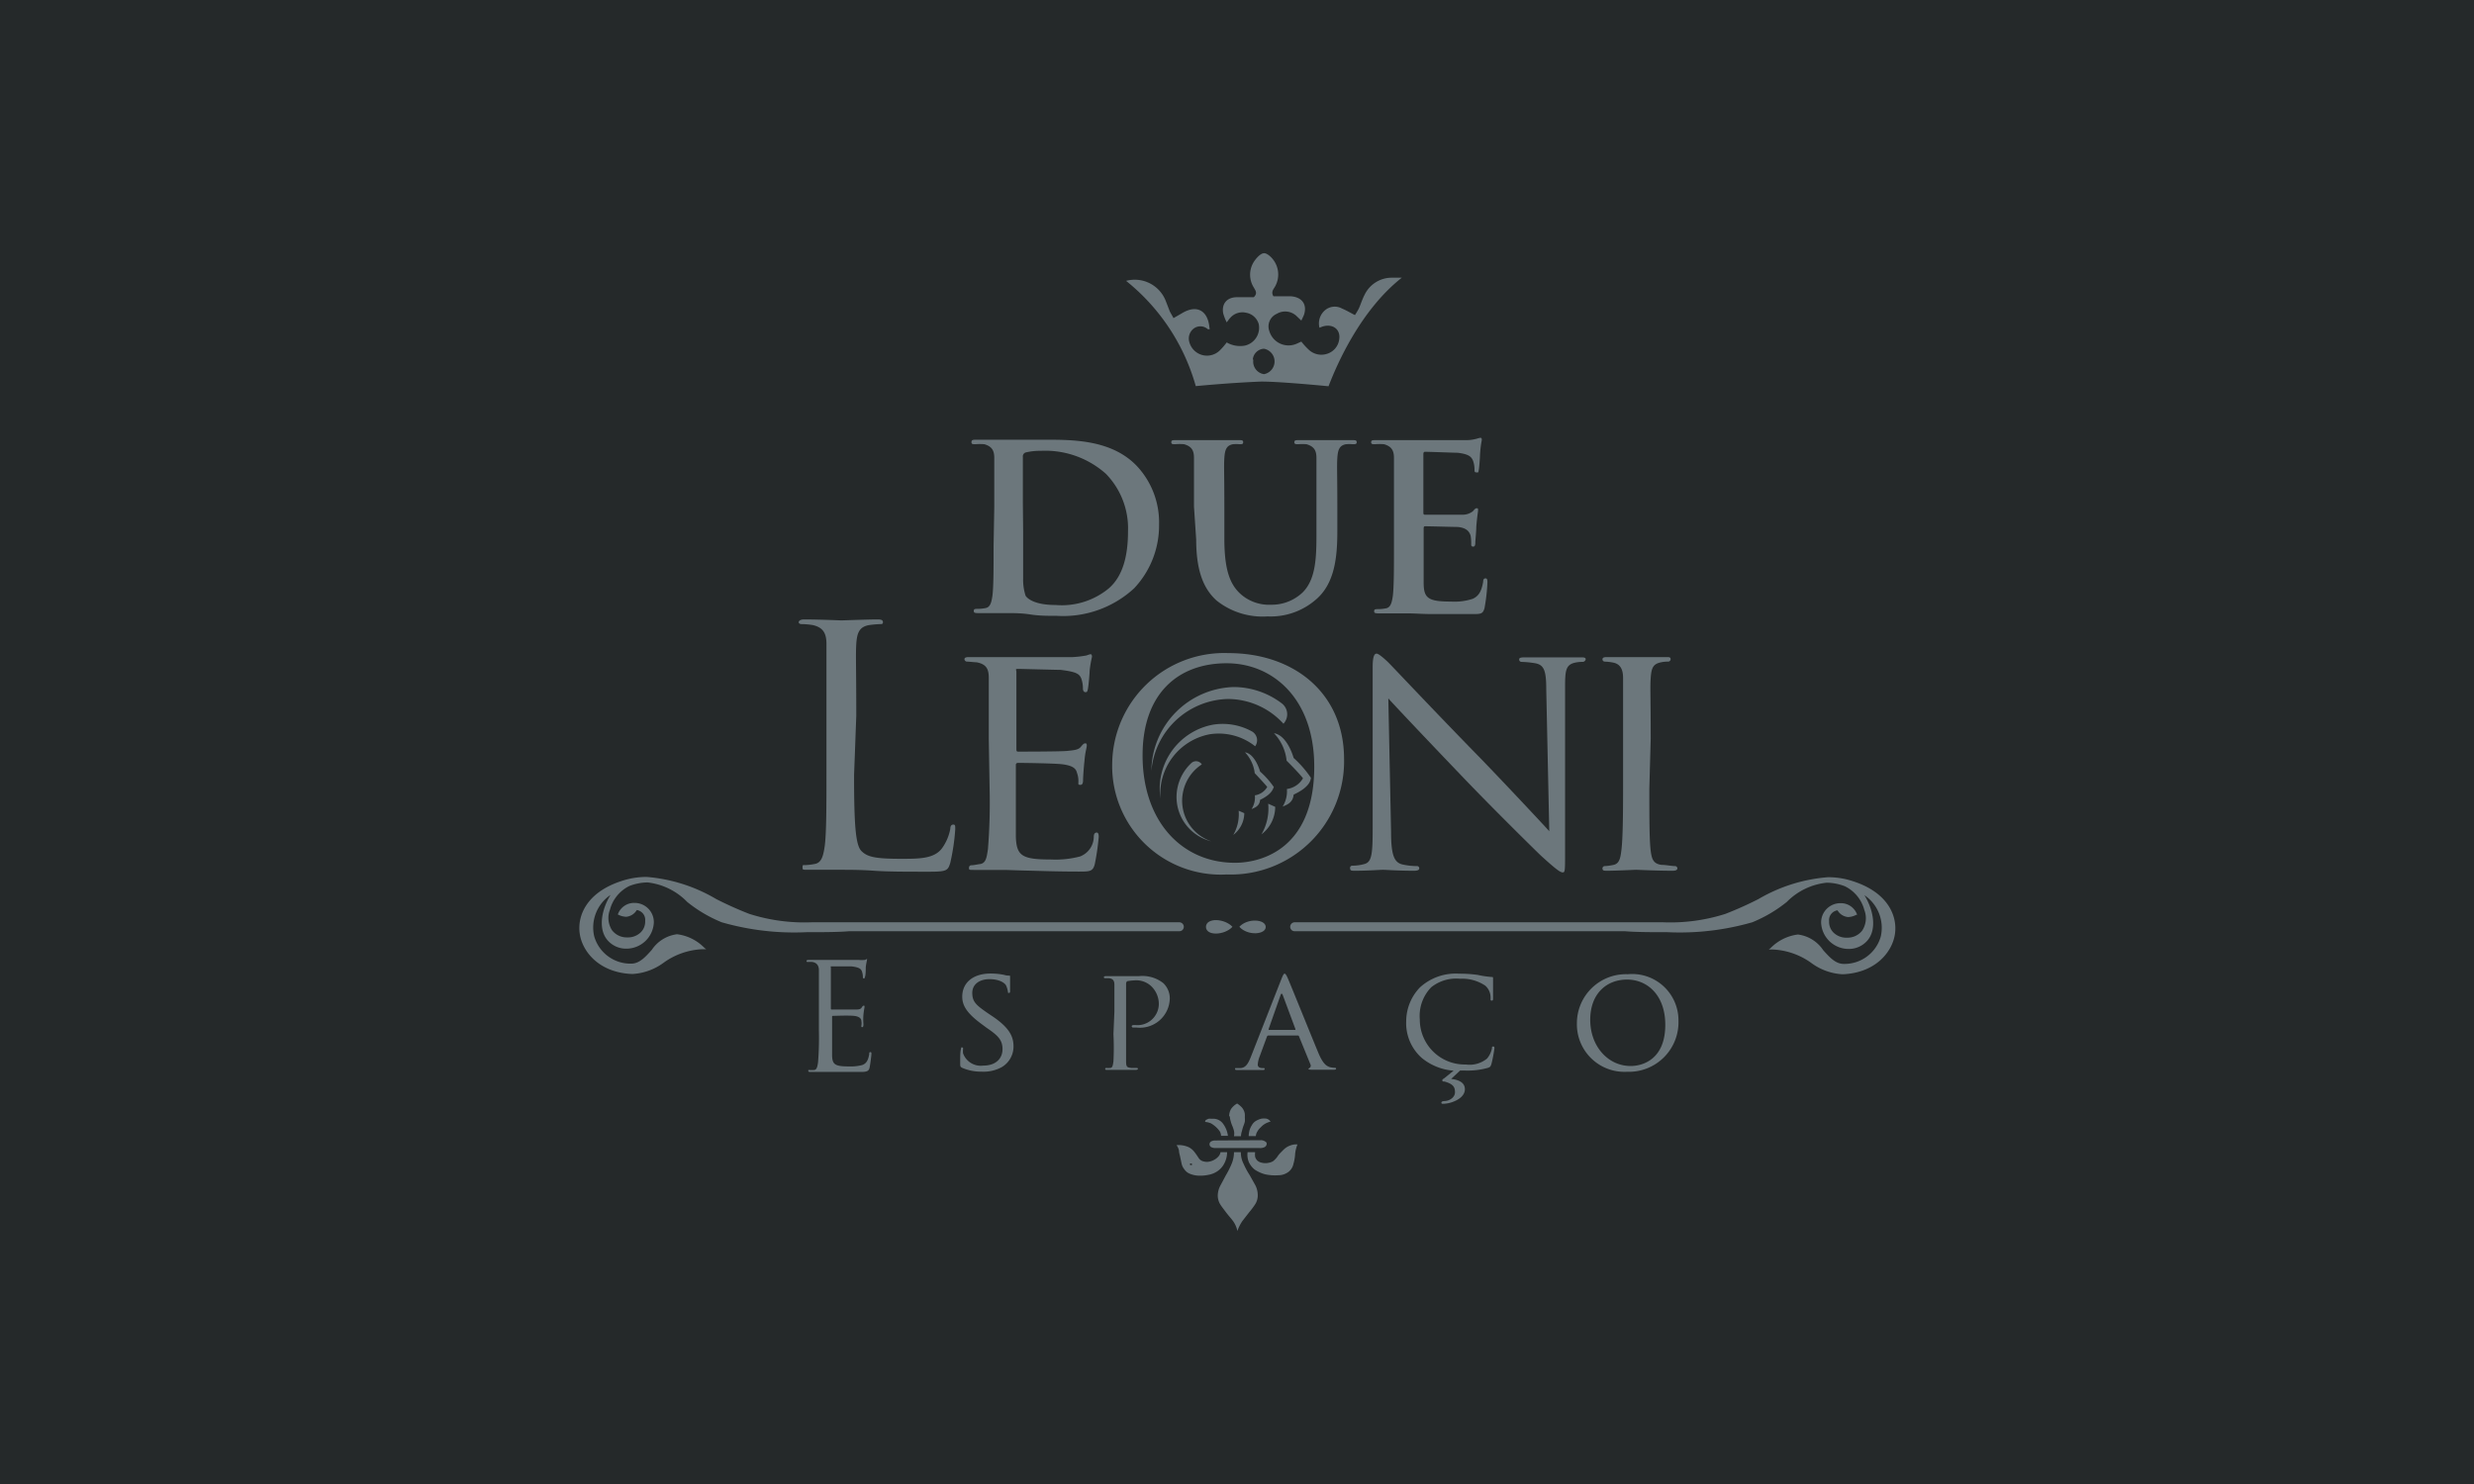 <svg xmlns="http://www.w3.org/2000/svg" id="Layer_1" data-name="Layer 1" viewBox="0 0 180 108"><defs><style>.cls-1{fill:#25292a;}.cls-2{fill:#6c777c;}</style></defs><title>Logos_Clientes</title><rect class="cls-1" x="-3.61" y="-3.33" width="187.7" height="115.64"></rect><path class="cls-2" d="M72.34,36.87c0-2.54,0-3,0-3.54s-.17-.84-.72-1a3.73,3.73,0,0,0-.65,0c-.19,0-.29,0-.29-.15S70.77,32,71,32c.89,0,1.94,0,2.41,0S75,32,76,32c2.09,0,4.88,0,6.71,1.91a6,6,0,0,1,1.62,4.25,6.66,6.66,0,0,1-1.82,4.66,7.62,7.62,0,0,1-5.61,2c-.6,0-1.29,0-1.92-.1s-1.22-.1-1.64-.1h-1c-.38,0-.82,0-1.15,0s-.34-.05-.34-.17.07-.14.27-.14a3,3,0,0,0,.6-.06c.34-.07.42-.44.49-.92.08-.7.08-2,.08-3.56Zm2.1,1.84c0,1.77,0,3.06,0,3.38a3.81,3.81,0,0,0,.18,1.27c.22.32.87.67,2.19.67a5.37,5.37,0,0,0,3.85-1.2c1.07-.92,1.41-2.45,1.41-4.17a5.69,5.69,0,0,0-1.61-4.18,6.63,6.63,0,0,0-4.75-1.67,4.38,4.38,0,0,0-1.09.12.3.3,0,0,0-.2.33c0,.57,0,2,0,3.34Z"></path><path class="cls-2" d="M86.87,36.87c0-2.54,0-3,0-3.54s-.16-.84-.72-1a3.65,3.65,0,0,0-.65,0c-.18,0-.28,0-.28-.15s.11-.15.36-.15c.89,0,1.95,0,2.45,0s1.45,0,2.06,0c.25,0,.36,0,.36.15s-.1.15-.26.15a2.81,2.81,0,0,0-.49,0c-.45.09-.58.37-.62,1s0,1,0,3.54v2.34c0,2.43.48,3.45,1.3,4.12a3.11,3.11,0,0,0,2.1.68,3.26,3.26,0,0,0,2.3-.9c.92-.92,1-2.42,1-4.15V36.87c0-2.54,0-3,0-3.54s-.17-.84-.72-1a3.54,3.54,0,0,0-.6,0c-.18,0-.29,0-.29-.15s.12-.15.36-.15c.85,0,1.9,0,1.92,0,.2,0,1.26,0,1.91,0,.23,0,.35,0,.35.15s-.1.15-.3.15a2.81,2.81,0,0,0-.49,0c-.45.09-.58.37-.62,1s0,1,0,3.54v1.79c0,1.86-.18,3.83-1.59,5a5,5,0,0,1-3.48,1.2,5.38,5.38,0,0,1-3.71-1.15c-.86-.77-1.49-2-1.49-4.44Z"></path><path class="cls-2" d="M101.42,36.87c0-2.54,0-3,0-3.54s-.17-.84-.72-1a3.73,3.73,0,0,0-.65,0c-.19,0-.29,0-.29-.15s.12-.15.37-.15l1.36,0,1.05,0h4.18c.32,0,.59-.07.72-.1a1.54,1.54,0,0,1,.27-.07c.09,0,.1.07.1.15s-.08.32-.13,1.09c0,.16-.05.9-.09,1.1s0,.18-.16.18-.15-.08-.15-.23a1.86,1.86,0,0,0-.1-.6c-.12-.3-.29-.5-1.13-.6-.28,0-2-.07-2.37-.07-.08,0-.12.05-.12.17v4.23c0,.11,0,.18.12.18.37,0,2.29,0,2.68,0a1.24,1.24,0,0,0,.8-.25c.12-.14.18-.22.27-.22s.11,0,.11.13-.06.37-.13,1.22c0,.34-.07,1-.07,1.12s0,.32-.15.32a.13.13,0,0,1-.15-.15A3.47,3.47,0,0,0,107,39c-.09-.33-.32-.59-.94-.65-.32,0-2-.05-2.38-.05-.08,0-.1.06-.1.16v1.33c0,.56,0,2.1,0,2.59,0,1.15.3,1.4,2,1.4a4.25,4.25,0,0,0,1.57-.2c.44-.2.64-.55.76-1.24,0-.18.06-.25.18-.25s.13.14.13.3a13.56,13.56,0,0,1-.21,1.86c-.12.44-.27.44-.91.44-1.25,0-2.17,0-2.89,0s-1.24-.05-1.74-.05h-1c-.38,0-.82,0-1.15,0s-.34-.05-.34-.17.07-.14.27-.14a3,3,0,0,0,.6-.06c.34-.07.42-.44.49-.92.08-.7.08-2,.08-3.56Z"></path><path class="cls-2" d="M62.14,56.4c0,3.56.1,5.11.54,5.54s1,.56,2.9.56c1.28,0,2.35,0,2.93-.73a3.48,3.48,0,0,0,.63-1.45c0-.19.07-.31.22-.31s.14.09.14.36a15.72,15.72,0,0,1-.36,2.42c-.17.56-.24.65-1.53.65-1.74,0-3,0-4-.07s-1.76-.07-2.46-.07l-1,0c-.48,0-1,0-1.38,0s-.38,0-.38-.19.05-.15.19-.15a4.55,4.55,0,0,0,.73-.09c.48-.1.6-.63.7-1.34.12-1,.12-2.92.12-5.24V52.1c0-3.78,0-4.45,0-5.23s-.24-1.21-1-1.38a5.33,5.33,0,0,0-.82-.07c-.1,0-.2-.05-.2-.14s.12-.2.39-.2c1.09,0,2.62.07,2.74.07s1.88-.07,2.61-.07c.27,0,.39.05.39.2s-.1.14-.2.14a7.43,7.43,0,0,0-.8.07c-.7.12-.89.54-.94,1.38s0,1.45,0,5.23Z"></path><path class="cls-2" d="M71.94,53.77c0-3.2,0-3.78,0-4.43s-.17-1-.88-1.14c-.16,0-.53-.05-.72-.05a.2.2,0,0,1-.17-.16c0-.13.1-.17.34-.17,1,0,2.35,0,2.47,0s4.6,0,5.08,0a7.82,7.82,0,0,0,1-.12,1.4,1.4,0,0,1,.29-.09c.07,0,.1.09.1.19a8.29,8.29,0,0,0-.17,1c0,.19-.08,1.11-.13,1.35s-.09.22-.19.22-.17-.1-.17-.27a2.15,2.15,0,0,0-.12-.72c-.14-.34-.36-.49-1.52-.63-.37,0-2.84-.07-3.08-.07s-.12.07-.12.21v5.59c0,.15,0,.22.12.22s3.08,0,3.56-.05.82-.07,1-.29.24-.26.32-.26.12,0,.12.16-.12.46-.17,1.14c-.05.41-.1,1.19-.1,1.33s0,.39-.19.39-.15-.07-.15-.19a1.75,1.75,0,0,0-.1-.68c-.07-.29-.26-.53-1.08-.63-.59-.07-2.86-.1-3.22-.1a.14.14,0,0,0-.15.15V57.4c0,.7,0,3.09,0,3.5.05,1.38.44,1.65,2.54,1.65a7,7,0,0,0,2.13-.22,1.55,1.55,0,0,0,1-1.43c0-.24.1-.31.22-.31s.14.17.14.31a17.31,17.31,0,0,1-.29,2c-.14.53-.36.53-1.18.53-1.6,0-2.83-.05-3.71-.07s-1.45-.05-1.76-.05l-.92,0c-.41,0-.9,0-1.24,0s-.34,0-.34-.17a.17.17,0,0,1,.17-.17c.2,0,.46-.07.66-.09.41-.08.46-.49.55-1.09a42.36,42.36,0,0,0,.12-4.45Z"></path><path class="cls-2" d="M89.37,47.53c4.79,0,8.42,2.92,8.42,7.71a8.24,8.24,0,0,1-8.54,8.4,7.9,7.9,0,0,1-8.33-8.08A8.15,8.15,0,0,1,89.37,47.53Zm.48,15.26c1.92,0,5.77-1,5.77-7,0-4.93-3-7.52-6.37-7.52-3.56,0-6.12,2.23-6.12,6.7C83.13,59.79,86,62.79,89.85,62.79Z"></path><path class="cls-2" d="M101.21,60.56c0,1.7.24,2.21.82,2.35a4.84,4.84,0,0,0,1.06.12.16.16,0,0,1,.17.17c0,.12-.14.17-.38.17-1.21,0-2.06-.07-2.26-.07s-1.08.07-2.05.07c-.22,0-.34,0-.34-.17A.16.16,0,0,1,98.4,63a3.22,3.22,0,0,0,.87-.12c.53-.14.6-.7.6-2.56V48.57c0-.83.13-1,.29-1s.61.41.83.62,3.43,3.63,6.73,7c2.1,2.18,4.38,4.62,5,5.3l-.22-10.31c0-1.33-.14-1.79-.8-1.91a7.17,7.17,0,0,0-1-.1.17.17,0,0,1-.17-.19c0-.12.17-.14.42-.14,1,0,2,0,2.22,0s1,0,1.82,0c.22,0,.38,0,.38.14a.23.23,0,0,1-.24.19,2.42,2.42,0,0,0-.51.05c-.7.15-.75.56-.75,1.79l0,12c0,1.35,0,1.48-.17,1.48s-.44-.17-1.63-1.26c-.21-.2-3.29-3.22-5.54-5.57-2.47-2.58-4.86-5.1-5.52-5.83Z"></path><path class="cls-2" d="M120,57.4c0,2,0,3.6.09,4.45.08.6.15,1,.78,1.09.31,0,.77.09,1,.09a.17.17,0,0,1,.17.17c0,.1-.1.17-.34.17-1.19,0-2.57-.07-2.67-.07s-1.45.07-2.1.07c-.22,0-.34,0-.34-.17a.17.17,0,0,1,.17-.17,3.63,3.63,0,0,0,.65-.09c.41-.1.49-.49.56-1.09.1-.85.12-2.47.12-4.45V53.77c0-3.2,0-3.78,0-4.43s-.22-1-.68-1.11a3.66,3.66,0,0,0-.65-.08.17.17,0,0,1-.17-.16c0-.13.1-.17.34-.17.7,0,2,0,2.15,0s1.48,0,2.13,0c.25,0,.34,0,.34.17a.19.19,0,0,1-.17.16,2.3,2.3,0,0,0-.53.05c-.58.12-.7.41-.75,1.14s0,1.23,0,4.43Z"></path><path class="cls-2" d="M61.81,67.12H59.05a13.19,13.19,0,0,1-4.53-.61,26,26,0,0,1-2.41-1.08,11.79,11.79,0,0,0-5.06-1.61,5.73,5.73,0,0,0-1.87.31c-2.49.82-3.19,2.51-3,3.82s1.4,2.81,3.74,2.93h.15a4.2,4.2,0,0,0,2.19-.8,5.2,5.2,0,0,1,2.84-1h.28l-.12-.09a3.37,3.37,0,0,0-2-1,2.6,2.6,0,0,0-1.84,1.14c-.46.51-.89,1-1.5,1h-.08a2.74,2.74,0,0,1-2.61-2,2.86,2.86,0,0,1,1.19-3c-.67,1.08-.94,2.55-.16,3.36a1.78,1.78,0,0,0,1.31.55,2,2,0,0,0,2-1.88,1.4,1.4,0,0,0-1.41-1.45,1.25,1.25,0,0,0-1.21.84l0,0,0,0a1.38,1.38,0,0,0,.61.17,1,1,0,0,0,.77-.49.72.72,0,0,1,.61.79,1.09,1.09,0,0,1-.31.82,1.33,1.33,0,0,1-1,.38,1.34,1.34,0,0,1-1.1-.52,1.65,1.65,0,0,1-.15-1.5,2.68,2.68,0,0,1,1.41-1.72,3.73,3.73,0,0,1,1.33-.26A4.77,4.77,0,0,1,50,65.64a10,10,0,0,0,2.51,1.48,19.11,19.11,0,0,0,6.2.72c1.14,0,2.25,0,3.09-.07h24a.32.32,0,0,0,.33-.32h0a.33.33,0,0,0-.33-.33Z"></path><path class="cls-2" d="M118.19,67.12H121a13.19,13.19,0,0,0,4.53-.61,26,26,0,0,0,2.41-1.08A11.79,11.79,0,0,1,133,63.84a5.73,5.73,0,0,1,1.87.31c2.49.82,3.19,2.51,3,3.82s-1.4,2.81-3.74,2.93H134a4.2,4.2,0,0,1-2.19-.8,5.2,5.2,0,0,0-2.84-1h-.28l.12-.09a3.37,3.37,0,0,1,2-1,2.6,2.6,0,0,1,1.84,1.14c.46.51.89,1,1.5,1h.08a2.74,2.74,0,0,0,2.61-2,2.86,2.86,0,0,0-1.19-3c.67,1.08.94,2.55.16,3.36a1.78,1.78,0,0,1-1.31.55,2,2,0,0,1-2-1.88,1.4,1.4,0,0,1,1.41-1.45,1.25,1.25,0,0,1,1.21.84l0,0-.05,0a1.38,1.38,0,0,1-.61.17,1,1,0,0,1-.77-.49.72.72,0,0,0-.61.79,1.09,1.09,0,0,0,.31.82,1.33,1.33,0,0,0,1,.38,1.34,1.34,0,0,0,1.1-.52,1.65,1.65,0,0,0,.15-1.5,2.68,2.68,0,0,0-1.41-1.72,3.73,3.73,0,0,0-1.33-.26A4.77,4.77,0,0,0,130,65.64a10,10,0,0,1-2.51,1.48,19.11,19.11,0,0,1-6.2.72c-1.14,0-2.25,0-3.09-.07h-24a.32.32,0,0,1-.33-.32h0a.33.33,0,0,1,.33-.33Z"></path><path class="cls-2" d="M90.17,67.45c.63.69,1.94.56,1.92,0S90.76,66.8,90.17,67.45Z"></path><path class="cls-2" d="M87.74,67.45c0,.68,1.35.63,1.93,0C89.09,66.83,87.76,66.77,87.74,67.45Z"></path><path class="cls-2" d="M88.6,87a1.25,1.25,0,0,0,.18.65c.13.2.28.39.43.59s.34.41.5.62a1.94,1.94,0,0,1,.32.73,2.85,2.85,0,0,1,.37-.74l.49-.63a5.63,5.63,0,0,0,.44-.59,1.18,1.18,0,0,0,.18-.63,1.59,1.59,0,0,0-.18-.75l-.42-.75a5.57,5.57,0,0,1-.43-.8,1.8,1.8,0,0,1-.2-.85h-.5a2.19,2.19,0,0,1-.18.87,6.46,6.46,0,0,1-.42.83l-.4.75a1.62,1.62,0,0,0-.18.7Zm-3-3.66a1,1,0,0,1,.18.4c0,.16.06.31.09.48l.1.47a1,1,0,0,0,.2.41.89.89,0,0,0,.37.31,1.84,1.84,0,0,0,.66.15,2.84,2.84,0,0,0,.72-.06,1.65,1.65,0,0,0,.65-.26,1.5,1.5,0,0,0,.49-.54,1.78,1.78,0,0,0,.22-.85h-.48a.59.59,0,0,1-.14.3,1.09,1.09,0,0,1-.29.24,1.17,1.17,0,0,1-.35.14.85.85,0,0,1-.42,0,.58.58,0,0,1-.4-.27c-.08-.12-.17-.26-.28-.4a1.22,1.22,0,0,0-.43-.37,1.78,1.78,0,0,0-.89-.15ZM88.43,83a.62.62,0,0,0-.33.08.24.24,0,0,0-.1.19.25.25,0,0,0,.1.2.62.62,0,0,0,.33.08h3.22a.69.69,0,0,0,.38-.08.29.29,0,0,0,.13-.21c0-.07,0-.13-.13-.2a.56.56,0,0,0-.32-.08Zm-.74-1.35a1.3,1.3,0,0,1,.43.11,2.27,2.27,0,0,1,.35.26,2.07,2.07,0,0,1,.28.32.68.68,0,0,1,.09.32h.5A1.89,1.89,0,0,0,89,81.8a.88.88,0,0,0-.64-.38h-.21a1,1,0,0,0-.23,0l-.17.08a.19.19,0,0,0-.07.12Zm3.08,2.2a1.41,1.41,0,0,0,.09.72,1.5,1.5,0,0,0,.43.55,2.58,2.58,0,0,0,.71.33,3.25,3.25,0,0,0,1,.08,1.23,1.23,0,0,0,.79-.28,1,1,0,0,0,.32-.56,3.18,3.18,0,0,0,.12-.72,2.42,2.42,0,0,1,.17-.68,1.15,1.15,0,0,0-.51.07,1.29,1.29,0,0,0-.4.22c-.12.1-.21.2-.32.31s-.19.22-.26.33a2.23,2.23,0,0,1-.26.27.84.84,0,0,1-.33.13,1.09,1.09,0,0,1-.51,0,.68.68,0,0,1-.32-.15.62.62,0,0,1-.17-.28,1.27,1.27,0,0,1,0-.34Zm-1.29-2.61a1.35,1.35,0,0,0,.06.35,2.06,2.06,0,0,0,.12.35,2.53,2.53,0,0,1,.12.36,1,1,0,0,1,0,.39h.51a1.22,1.22,0,0,1,.07-.38,3.57,3.57,0,0,1,.1-.35,2.13,2.13,0,0,0,.11-.33,1.82,1.82,0,0,0,0-.32,1.86,1.86,0,0,0,0-.22.77.77,0,0,0-.06-.24.92.92,0,0,0-.16-.26,1.8,1.8,0,0,0-.34-.28,1.29,1.29,0,0,0-.45.41,1.06,1.06,0,0,0-.13.52Zm1.37,1.44h.52a.72.72,0,0,1,.11-.33,1.18,1.18,0,0,1,.25-.31,1.35,1.35,0,0,1,.32-.26,1.32,1.32,0,0,1,.39-.15.49.49,0,0,0-.3-.22,1.37,1.37,0,0,0-.35,0,1.42,1.42,0,0,0-.45.19.8.8,0,0,0-.26.29,1.4,1.4,0,0,0-.17.37,1.93,1.93,0,0,0-.06.42Zm-4.2,2h0s.08,0,.08.05,0,.06-.08.06h0c-.06,0-.07,0-.07-.06s0-.06.07-.06Zm6.8.09s0,0,.1,0,.07,0,.07,0v0s0,0-.09,0-.09,0-.09,0Z"></path><path class="cls-2" d="M87,28.1c2.25-.21,3.95-.3,4.74-.33h.09c.79,0,2.54.12,4.83.34.64-1.67,2.35-5.55,5.33-7.9l-.77,0a2.19,2.19,0,0,0-1.94,1.25c-.17.32-.27.67-.42,1a4.83,4.83,0,0,1-.28.47c-.36-.18-.63-.35-.93-.47a1.09,1.09,0,0,0-1.2.08A1.26,1.26,0,0,0,96,23.85l.21-.08c.73-.24,1.33.18,1.23.9a1.27,1.27,0,0,1-.89,1.08,1.34,1.34,0,0,1-1.32-.29,5.29,5.29,0,0,1-.55-.6l-.33.15a1.46,1.46,0,0,1-2-.92,1,1,0,0,1,.54-1.25,1.2,1.2,0,0,1,1.41.13l.38.36c.08-.17.14-.29.19-.41.26-.77-.15-1.32-1-1.36-.28,0-.56,0-.85,0-.13,0-.26,0-.37,0-.19-.31,0-.5.12-.71a1.78,1.78,0,0,0-.4-2.23c-.31-.25-.48-.26-.78,0a1.93,1.93,0,0,0-.27.3,1.75,1.75,0,0,0-.1,2c.12.22.3.42,0,.71-.38,0-.8,0-1.22,0-.75,0-1.14.5-1,1.19a3.8,3.8,0,0,0,.25.64c.12-.15.18-.25.26-.33a1.17,1.17,0,0,1,1.15-.37,1.16,1.16,0,0,1,.92.82,1.33,1.33,0,0,1-1,1.57,1.94,1.94,0,0,1-1.33-.23,4.64,4.64,0,0,1-.48.56,1.33,1.33,0,0,1-2.24-.59.92.92,0,0,1,.26-.93.81.81,0,0,1,1.09,0s.06,0,.11,0,0-.11,0-.16c-.12-1.18-.9-1.67-2-1l-.61.35c-.11-.21-.2-.35-.27-.49l-.29-.75a2.42,2.42,0,0,0-2.89-1.47A15,15,0,0,1,87,28.1Zm4.15-1.93a.86.86,0,0,1,.81-.79.94.94,0,0,1,0,1.85A.92.92,0,0,1,91.19,26.17Z"></path><path class="cls-2" d="M93.38,52.67h0a1,1,0,0,0-.12-1.48A5.81,5.81,0,0,0,89.77,50a6.17,6.17,0,0,0-6,6.1,5.73,5.73,0,0,1,5.58-5.23A5.49,5.49,0,0,1,93.38,52.67Z"></path><path class="cls-2" d="M92.69,53.36a3.41,3.41,0,0,1,.92,2c1,1,1.19,1.28,1.19,1.28a1.59,1.59,0,0,1-1.17.78,2.1,2.1,0,0,1-.31,1.28c.33-.13.76-.31.8-.87,1.15-.54,1.22-1,1.26-1.22a7.88,7.88,0,0,0-1.26-1.45S93.68,53.52,92.69,53.36Z"></path><path class="cls-2" d="M91.32,54.31h0a.74.74,0,0,0-.27-1.1,4.41,4.41,0,0,0-2.8-.47,4.75,4.75,0,0,0-3.82,5.38A4.42,4.42,0,0,1,88,53.44,4.25,4.25,0,0,1,91.32,54.31Z"></path><path class="cls-2" d="M87.44,55.63h0a.5.5,0,0,0-.77-.09,3.4,3.4,0,0,0-1,1.79,3.32,3.32,0,0,0,2.47,3.9,3.11,3.11,0,0,1-2.07-3.57A3.15,3.15,0,0,1,87.44,55.63Z"></path><path class="cls-2" d="M90.58,54.75a2.65,2.65,0,0,1,.71,1.52c.74.78.91,1,.91,1a1.24,1.24,0,0,1-.9.61,1.57,1.57,0,0,1-.24,1c.26-.1.59-.24.62-.67.88-.42.93-.8,1-.93a6.21,6.21,0,0,0-1-1.13S91.34,54.87,90.58,54.75Z"></path><path class="cls-2" d="M90.53,59.18a2,2,0,0,1-.8,1.58A3,3,0,0,0,90.12,59Z"></path><path class="cls-2" d="M92.78,58.72a2.51,2.51,0,0,1-1,2,3.73,3.73,0,0,0,.49-2.23Z"></path><path class="cls-2" d="M59.58,72.9c0-1.65,0-2,0-2.29s-.11-.53-.46-.6a2,2,0,0,0-.36,0,.07.07,0,0,1-.08-.07c0-.06.05-.08.16-.08h.77l.43,0h2.43a2.84,2.84,0,0,0,.45,0c.05,0,.1-.06.15-.06s0,.05,0,.1-.05.2-.08.5c0,.1,0,.57-.06.7s0,.11-.07.11-.08-.05-.08-.14a1.28,1.28,0,0,0-.07-.38c-.07-.17-.18-.29-.75-.36-.18,0-1.33,0-1.45,0s-.06,0-.06.11v2.92c0,.07,0,.11.06.11s1.44,0,1.68,0,.41,0,.5-.14.12-.14.16-.14.05,0,.05.08-.05.25-.08.6,0,.6,0,.67,0,.21-.08.21-.07,0-.07-.1a.92.92,0,0,0,0-.35c0-.15-.13-.33-.55-.37s-1.33,0-1.51,0a.06.06,0,0,0-.07.07v.93c0,.36,0,1.59,0,1.81,0,.73.19.87,1.22.87a3.2,3.2,0,0,0,1-.11c.28-.12.4-.33.48-.77,0-.11,0-.16.09-.16s.07.09.07.16-.09.81-.14,1-.16.28-.57.28c-.8,0-1.38,0-1.79,0l-.83,0H59.6l-.62,0c-.11,0-.17,0-.17-.08s0-.06.09-.06a1.92,1.92,0,0,0,.32,0c.21,0,.26-.27.3-.58a22.67,22.67,0,0,0,.06-2.3Z"></path><path class="cls-2" d="M70,77.71c-.13-.07-.14-.1-.14-.34,0-.45,0-.81.05-1s0-.14.07-.14.09,0,.09.1a1.43,1.43,0,0,0,0,.33,1.37,1.37,0,0,0,1.47.89c.92,0,1.4-.52,1.4-1.2s-.35-1-1.17-1.56l-.43-.32c-1-.75-1.33-1.3-1.33-1.93,0-1.06.83-1.69,2.06-1.69a4.91,4.91,0,0,1,1,.1,1,1,0,0,0,.32.05c.08,0,.1,0,.1.06s0,.34,0,1c0,.14,0,.2-.08.2s-.07,0-.08-.11a1.81,1.81,0,0,0-.14-.45c-.06-.1-.37-.44-1.21-.44-.67,0-1.24.34-1.24,1s.29.9,1.21,1.53l.27.18c1.13.77,1.52,1.39,1.52,2.17a1.74,1.74,0,0,1-.87,1.53,2.78,2.78,0,0,1-1.48.32A3.4,3.4,0,0,1,70,77.71Z"></path><path class="cls-2" d="M81.08,73.63c0-1.4,0-1.65,0-1.94s-.07-.45-.38-.5l-.32,0a.08.08,0,0,1-.07-.07s0-.08.15-.08c.42,0,1,0,1.08,0l1.32,0a2.46,2.46,0,0,1,1.78.51,1.54,1.54,0,0,1,.47,1.08,2.17,2.17,0,0,1-2.41,2.15h-.26a.1.1,0,0,1-.1-.08c0-.08.05-.1.25-.1a1.56,1.56,0,0,0,1.72-1.45,1.8,1.8,0,0,0-.53-1.36,1.59,1.59,0,0,0-1.26-.44,3.4,3.4,0,0,0-.52.06s-.07.08-.07.17v3.67c0,.87,0,1.58,0,2s.09.43.37.47l.41,0a.07.07,0,0,1,.08.07s0,.07-.15.07c-.51,0-1.12,0-1.16,0l-.93,0c-.09,0-.14,0-.14-.07a.07.07,0,0,1,.07-.07,1.6,1.6,0,0,0,.29,0c.18,0,.2-.21.24-.47a19.47,19.47,0,0,0,0-2Z"></path><path class="cls-2" d="M93.25,71.2c.12-.29.16-.34.22-.34s.13.12.22.32c.17.38,1.67,4.1,2.24,5.47.34.8.59.92.79,1a1.48,1.48,0,0,0,.37.06c.06,0,.12,0,.12.07s-.11.07-.21.07-.83,0-1.47,0c-.18,0-.33,0-.33-.06s0,0,.06-.06a.19.19,0,0,0,.09-.25l-.84-2.06s0-.06-.09-.06H92.28a.11.11,0,0,0-.1.08l-.53,1.44a2,2,0,0,0-.14.6c0,.18.16.25.32.25h.09c.07,0,.09,0,.09.07s-.05.07-.14.07l-.83,0c-.1,0-.56,0-1,0-.11,0-.18,0-.18-.07s0-.07.09-.07l.27,0c.43,0,.61-.37.79-.82Zm1,3.75s0,0,0-.06l-.92-2.47c-.06-.14-.11-.14-.16,0l-.87,2.47s0,.06,0,.06Z"></path><path class="cls-2" d="M105.58,78.52c.65.07,1,.32,1,.75s-.39.72-.75.87a2.18,2.18,0,0,1-.82.19c-.08,0-.14,0-.14-.08s.09-.11.21-.12c.37,0,.78-.26.78-.64s-.13-.6-.76-.78c-.11,0-.16,0-.16-.09s.05-.08.14-.15l.68-.55a4.12,4.12,0,0,1-2.32-.93,3.38,3.38,0,0,1-1.13-2.67,3.57,3.57,0,0,1,1-2.46,3.86,3.86,0,0,1,2.84-1,9.68,9.68,0,0,1,1.36.09,7.14,7.14,0,0,0,1,.15c.1,0,.12,0,.12.1s0,.18,0,.5,0,.8,0,.93,0,.19-.1.19-.08-.07-.08-.19a1.15,1.15,0,0,0-.39-.9,3,3,0,0,0-1.83-.5,2.91,2.91,0,0,0-2.1.62,3,3,0,0,0-.83,2.35,3.27,3.27,0,0,0,3.35,3.27,2,2,0,0,0,1.54-.43,1.66,1.66,0,0,0,.36-.75c0-.1,0-.13.09-.13s.09.07.09.13a10.29,10.29,0,0,1-.22,1.15c-.06.17-.08.21-.24.27a5.44,5.44,0,0,1-1.68.2h-.36Z"></path><path class="cls-2" d="M118.43,70.9a3.37,3.37,0,0,1,3.69,3.38A3.61,3.61,0,0,1,118.38,78a3.46,3.46,0,0,1-3.65-3.54A3.57,3.57,0,0,1,118.43,70.9Zm.21,6.68c.84,0,2.52-.45,2.52-3,0-2.16-1.31-3.29-2.78-3.29s-2.68,1-2.68,2.93S117,77.58,118.64,77.58Z"></path></svg>